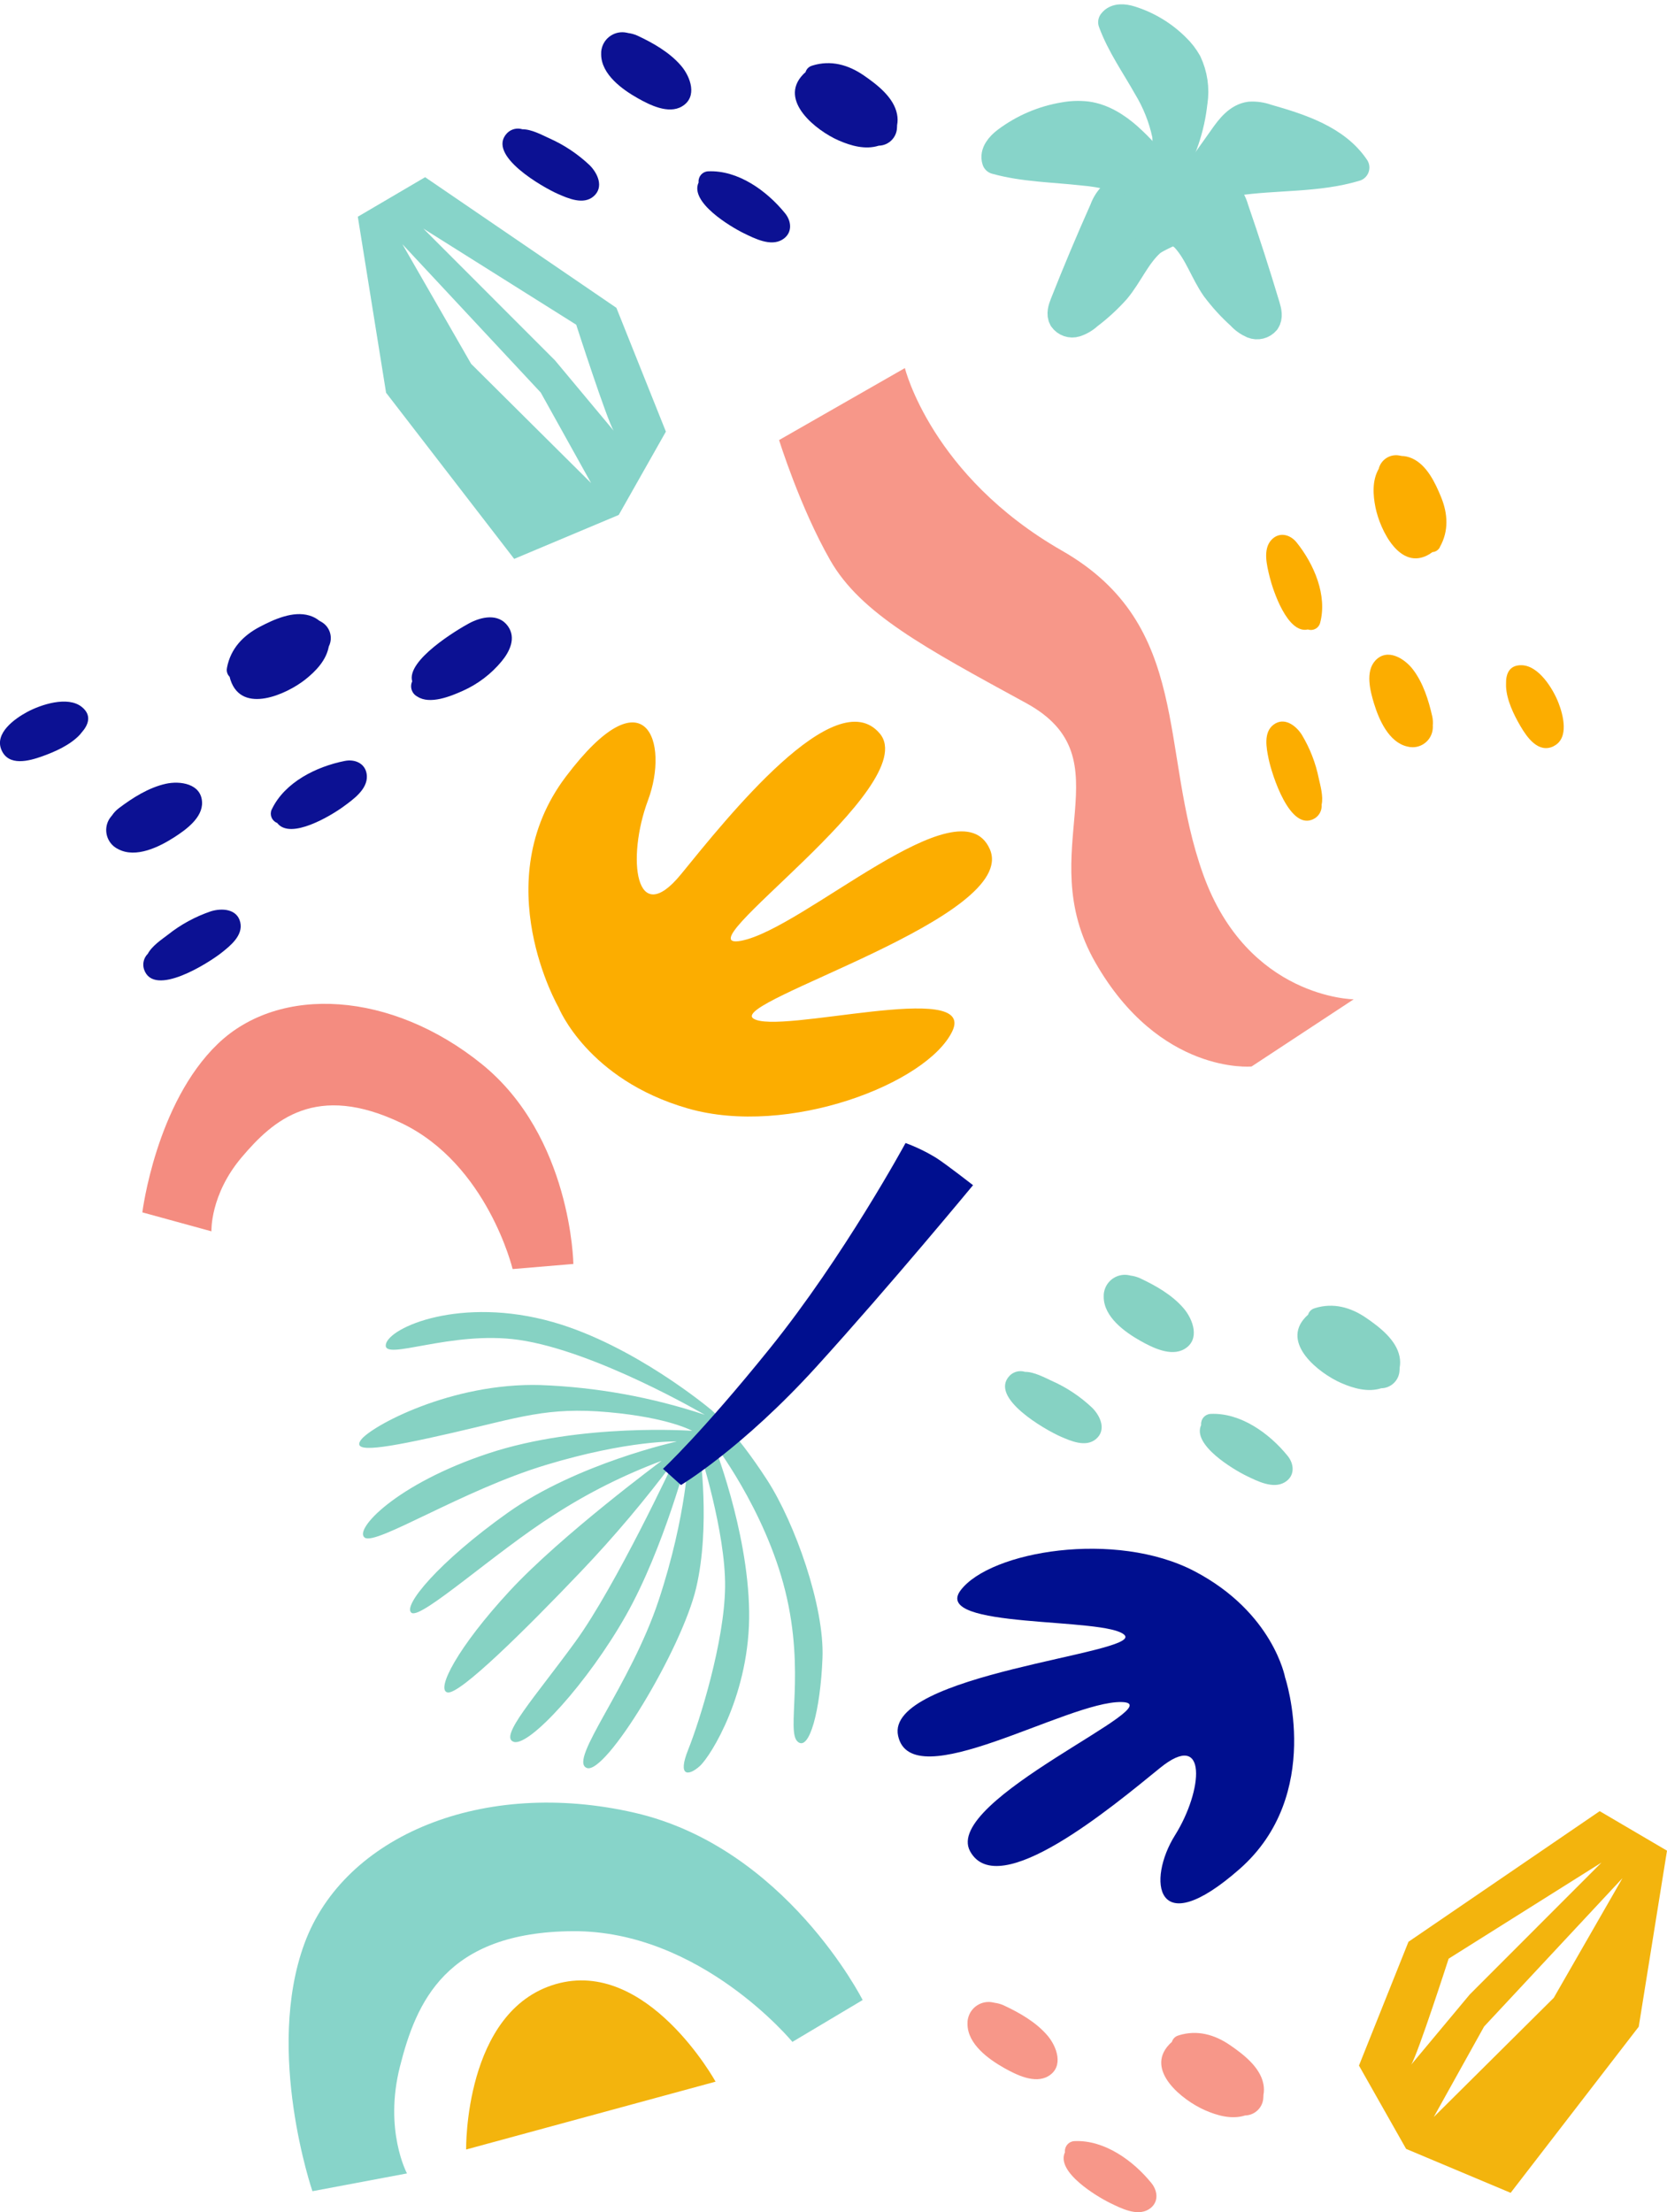 <svg viewBox="0 0 355.66 471.79" xmlns:xlink="http://www.w3.org/1999/xlink" xmlns="http://www.w3.org/2000/svg" data-name="Layer 2" id="Layer_2">
  <defs>
    <style>
      .cls-1 {
        clip-path: url(#clippath);
      }

      .cls-2 {
        fill: none;
      }

      .cls-2, .cls-3, .cls-4, .cls-5, .cls-6, .cls-7, .cls-8, .cls-9, .cls-10 {
        stroke-width: 0px;
      }

      .cls-11 {
        clip-path: url(#clippath-1);
      }

      .cls-12 {
        clip-path: url(#clippath-2);
      }

      .cls-13, .cls-14 {
        stroke: #87d4c9;
      }

      .cls-13, .cls-14, .cls-5 {
        fill: #87d4c9;
      }

      .cls-14 {
        stroke-linecap: round;
        stroke-linejoin: round;
        stroke-width: 5.87px;
      }

      .cls-3 {
        fill: #f48c80;
      }

      .cls-4 {
        fill: #f3b40d;
      }

      .cls-6 {
        fill: #0c1193;
      }

      .cls-7 {
        fill: #86d2c3;
      }

      .cls-8 {
        fill: #fcad00;
      }

      .cls-9 {
        fill: #f79789;
      }

      .cls-10 {
        fill: #000f8f;
      }
    </style>
    <clipPath id="clippath">
      <rect height="81.4" width="65.72" y="37.79" x="76.35" class="cls-2"></rect>
    </clipPath>
    <clipPath id="clippath-1">
      <rect height="81.4" width="65.72" y="386.26" x="289.95" class="cls-2"></rect>
    </clipPath>
    <clipPath id="clippath-2">
      <rect height="73.25" width="84.59" x="208.48" class="cls-2"></rect>
    </clipPath>
  </defs>
  <g data-name="Layer 1" id="Layer_1-2">
    <g data-name="Group 271" id="Group_271">
      <g class="cls-1">
        <g data-name="Group 270" id="Group_270">
          <path d="M109.71,119.19l22.3-9.37,10.06-17.77-10.56-26.4-40.81-27.86-14.36,8.43,6.03,37.54,27.33,35.43ZM122.94,69.26s6.59,20.42,7.99,22.6l-12.5-14.98-28.11-28.13,32.63,20.51ZM126.1,103.01l-25.58-25.41-14.67-25.52,29.52,31.64,10.73,19.28Z" class="cls-5" data-name="Path 239" id="Path_239"></path>
        </g>
      </g>
    </g>
    <g data-name="Group 273" id="Group_273">
      <g class="cls-11">
        <g data-name="Group 270-2" id="Group_270-2">
          <path d="M322.3,467.66l-22.3-9.37-10.06-17.77,10.56-26.4,40.8-27.86,14.36,8.43-6.03,37.54-27.33,35.43ZM309.07,417.73s-6.59,20.42-7.99,22.6l12.5-14.98,28.11-28.13-32.63,20.51ZM305.91,451.48l25.59-25.41,14.66-25.52-29.52,31.64-10.73,19.28Z" class="cls-4" data-name="Path 239-2" id="Path_239-2"></path>
        </g>
      </g>
    </g>
    <path d="M66.66,467.32s-10.2-29.76-1.7-52.84c8.49-23.08,38.18-35.29,70.43-27.88s48.66,39.94,48.66,39.94l-14.99,8.93s-19.59-23.77-46.81-23.61c-27.22.16-33.47,15.25-36.92,28.86s1.5,22.8,1.5,22.8l-20.16,3.79Z" class="cls-5" data-name="Path 227" id="Path_227"></path>
    <path d="M99.45,458.42s-.46-29.56,19.07-35.26c19.52-5.7,34.15,20.79,34.15,20.79l-53.22,14.47Z" class="cls-4" data-name="Path 228" id="Path_228"></path>
    <rect transform="translate(-162.04 89.36) rotate(-25.98)" height="76.36" width="123.39" y="357.78" x="51.01" class="cls-2" data-name="Rectangle 292" id="Rectangle_292"></rect>
    <path d="M151.54,300.51s-16.23-13.63-33.59-18.56c-19.57-5.56-34.97,1.09-35.63,4.78-.65,3.69,13.87-3.04,28.34-.98,16.42,2.34,39.71,15.98,39.71,15.98-11.3-3.76-23.09-5.89-34.99-6.34-19.07-.57-36.29,8.8-38.38,11.71s4.91,1.82,19.34-1.48c14.43-3.3,20.41-5.62,33.43-4.45s17.9,3.98,17.9,3.98c0,0-23.67-1.72-43.38,4.78s-28.92,16.34-26.46,18.01,20.82-10.11,38.57-15.49,28.01-5.03,28.01-5.03c0,0-21.24,4.67-36.04,15.17-14.8,10.51-22.68,20.06-20.54,21.39s17.8-12.93,30.4-20.93c7.2-4.65,14.89-8.5,22.92-11.5,0,0-21.41,15.86-32.42,27.76s-15.82,21.08-13.25,21.63,16.76-13.5,28.51-25.83c7.07-7.42,13.68-15.26,19.81-23.47,0,0-12.42,26.63-21.04,38.48s-16.46,20.4-13.11,21.37,15.8-12.67,23.9-26.98,13.35-34.56,13.35-34.56c0,0-.3,12.98-6.35,31.28s-19.37,34.16-15.38,35.81,20.27-25.24,23.36-38.4.77-29.08.77-29.08c0,0,5.53,17.16,5.4,28.88s-5.47,28.72-7.86,34.67.14,5.64,2.47,3.53,10.8-15.55,10.52-33.06-7.74-36.06-7.74-36.06c0,0,11.12,14.29,15.45,31.81s.13,29.9,2.64,32.11,4.87-6.8,5.3-17.85-5.9-28.8-11.79-37.92c-6.87-10.64-12.15-15.19-12.15-15.19" class="cls-7" data-name="Path 137" id="Path_137"></path>
    <path d="M145.29,316.71s13.07-7.8,28.96-25.3,33.35-38.65,33.35-38.65c0,0-5.49-4.28-7.73-5.74-2.11-1.31-4.35-2.4-6.67-3.25,0,0-13.1,24.16-29,43.86-14.67,18.18-22.75,25.62-22.75,25.62l3.83,3.45Z" class="cls-10" data-name="Path 138" id="Path_138"></path>
    <path d="M281.97,171.62c.1,1.15-.45,2.26-1.43,2.89-5.31,3.25-9.25-9.58-9.88-12.69-.47-2.29-1.14-5.64,1.07-7.28,2.27-1.69,4.75.18,6.01,2.15,1.73,2.87,2.96,6.02,3.62,9.3.32,1.46,1.02,3.84.61,5.63" class="cls-8" data-name="Path 140" id="Path_140"></path>
    <path d="M281.65,132.86c-.3,1.09-1.42,1.72-2.51,1.42-.04-.01-.08-.02-.11-.03-4.34.98-7.44-8.32-8.15-11.24-.57-2.36-1.5-5.85.38-7.87,1.66-1.78,4-1.18,5.39.56,3.69,4.61,6.58,11.24,5,17.16" class="cls-8" data-name="Path 141" id="Path_141"></path>
    <path d="M307.22,116.67c-.31.62-.92,1.04-1.62,1.08-.19.15-.39.29-.6.42-6.27,3.78-10.56-5.15-11.53-9.92-.55-2.69-.74-5.78.68-8.25.47-1.97,2.42-3.23,4.41-2.85.16.02.32.05.47.09.76.02,1.51.19,2.2.5,3.18,1.39,4.99,5.24,6.23,8.28,1.46,3.57,1.66,7.24-.27,10.66" class="cls-8" data-name="Path 142" id="Path_142"></path>
    <path d="M331.48,159.14c-3.26,1.61-5.69-1.89-7.1-4.3-1.44-2.47-2.93-5.55-3.06-8.43,0-.18,0-.35,0-.53-.06-2.11.65-4.08,3.34-4.01,3.65.1,6.66,5,7.83,7.98,1.05,2.68,2.33,7.63-1.02,9.28" class="cls-8" data-name="Path 143" id="Path_143"></path>
    <path d="M305.7,154.81v.24c0,2.38-1.93,4.31-4.31,4.31-.38,0-.77-.05-1.14-.15-3.95-.9-6.05-5.74-7.11-9.21-.81-2.66-1.88-6.78.29-9.12,2.57-2.77,6.27-.43,8.06,1.94,2.16,2.85,3.31,6.53,4.09,9.99.14.66.18,1.34.1,2.01" class="cls-8" data-name="Path 144" id="Path_144"></path>
    <path d="M267.01,227.45s-19.58,1.82-33.32-22.19,7.05-43.41-14.76-55.31-35.34-19.17-41.8-30.47-10.91-25.63-10.91-25.63l26.84-15.35s5.66,23.01,33.53,38.95,20.61,42.59,30.11,69.03,32.11,26.64,32.11,26.64l-21.8,14.34Z" class="cls-9" data-name="Path 145" id="Path_145"></path>
    <g data-name="Group 263" id="Group_263">
      <path d="M218.68,292.57c-1.16-.36-2.42-.04-3.27.82-4.51,4.7,7.74,11.6,10.78,12.94,2.24.99,5.52,2.43,7.69.53,2.23-1.95.87-4.9-.86-6.63-2.55-2.41-5.5-4.37-8.71-5.78-1.42-.65-3.7-1.9-5.63-1.88" class="cls-7" data-name="Path 147" id="Path_147"></path>
      <path d="M258.28,301.54c-1.18.06-2.08,1.07-2.02,2.25,0,.04,0,.08.01.12-1.97,4.22,6.85,9.47,9.68,10.85,2.29,1.11,5.66,2.84,8.14,1.37,2.2-1.3,2.1-3.83.63-5.64-3.89-4.8-10.04-9.25-16.44-8.95" class="cls-7" data-name="Path 148" id="Path_148"></path>
      <path d="M280.55,278.99c-.71.17-1.27.71-1.47,1.41-.2.16-.38.33-.56.52-5.27,5.57,2.91,11.96,7.58,14.01,2.63,1.16,5.75,2.05,8.6,1.14,2.13-.04,3.85-1.75,3.9-3.88.01-.17.02-.33.02-.5.15-.78.14-1.58-.02-2.37-.71-3.57-4.25-6.28-7.08-8.23-3.33-2.29-7.04-3.32-10.97-2.11" class="cls-7" data-name="Path 149" id="Path_149"></path>
      <path d="M241.19,272.03c-.08-.02-.16-.04-.24-.05-2.43-.53-4.84,1.01-5.37,3.45-.09.39-.12.8-.1,1.2.04,4.25,4.52,7.47,7.83,9.33,2.54,1.43,6.52,3.44,9.4,1.74,3.41-2.01,1.84-6.32-.18-8.68-2.44-2.85-5.95-4.85-9.32-6.42-.64-.29-1.33-.48-2.03-.56" class="cls-7" data-name="Path 150" id="Path_150"></path>
    </g>
    <g data-name="Group 274" id="Group_274">
      <path d="M229.22,456.63c-1.18.06-2.08,1.07-2.02,2.25,0,.04,0,.08.01.12-1.97,4.22,6.85,9.47,9.68,10.85,2.29,1.11,5.66,2.84,8.14,1.37,2.2-1.3,2.1-3.83.63-5.64-3.89-4.8-10.04-9.25-16.44-8.95" class="cls-9" data-name="Path 148-2" id="Path_148-2"></path>
      <path d="M251.49,434.08c-.71.17-1.27.71-1.47,1.41-.2.16-.38.33-.56.52-5.27,5.57,2.91,11.96,7.58,14.01,2.63,1.16,5.75,2.05,8.6,1.14,2.13-.04,3.85-1.75,3.9-3.88.01-.17.02-.33.02-.5.15-.78.14-1.58-.02-2.37-.71-3.57-4.25-6.28-7.08-8.23-3.33-2.29-7.04-3.32-10.97-2.11" class="cls-9" data-name="Path 149-2" id="Path_149-2"></path>
      <path d="M212.13,427.11c-.08-.02-.16-.04-.24-.05-2.43-.53-4.84,1.01-5.37,3.45-.09.39-.12.8-.1,1.2.04,4.25,4.52,7.47,7.83,9.33,2.54,1.43,6.52,3.44,9.4,1.74,3.41-2.01,1.84-6.32-.18-8.68-2.44-2.85-5.95-4.85-9.32-6.42-.64-.29-1.33-.48-2.03-.56" class="cls-9" data-name="Path 150-2" id="Path_150-2"></path>
    </g>
    <g data-name="Group 272" id="Group_272">
      <path d="M111.46,27.57c-1.16-.36-2.42-.04-3.27.82-4.51,4.7,7.74,11.6,10.78,12.94,2.24.99,5.52,2.43,7.69.53,2.23-1.95.87-4.9-.86-6.63-2.55-2.41-5.5-4.37-8.71-5.78-1.42-.65-3.7-1.9-5.63-1.88" class="cls-6" data-name="Path 147-2" id="Path_147-2"></path>
      <path d="M151.06,36.54c-1.18.06-2.08,1.07-2.02,2.25,0,.04,0,.08.01.12-1.97,4.22,6.85,9.47,9.68,10.85,2.29,1.11,5.66,2.84,8.14,1.37,2.2-1.3,2.1-3.83.63-5.64-3.89-4.8-10.04-9.25-16.44-8.95" class="cls-6" data-name="Path 148-5" id="Path_148-5"></path>
      <path d="M173.33,13.99c-.71.17-1.27.71-1.47,1.41-.2.16-.38.33-.56.52-5.27,5.57,2.91,11.96,7.58,14.01,2.63,1.16,5.75,2.05,8.6,1.14,2.13-.04,3.85-1.75,3.9-3.88.01-.17.02-.33.02-.5.15-.78.14-1.58-.02-2.37-.71-3.57-4.25-6.28-7.08-8.23-3.33-2.29-7.04-3.32-10.97-2.11" class="cls-6" data-name="Path 149-5" id="Path_149-5"></path>
      <path d="M133.97,7.03c-.08-.02-.16-.04-.24-.05-2.43-.53-4.84,1.01-5.37,3.45-.09.39-.12.8-.1,1.2.04,4.25,4.52,7.47,7.83,9.33,2.54,1.43,6.52,3.44,9.4,1.74,3.41-2.01,1.84-6.32-.18-8.68-2.44-2.85-5.95-4.85-9.32-6.42-.64-.29-1.33-.48-2.03-.56" class="cls-6" data-name="Path 150-5" id="Path_150-5"></path>
    </g>
    <path d="M30.37,258.57s2.88-23.27,16.11-35.96c13.22-12.69,37.1-11.18,56.29,4.31s19.56,42.64,19.56,42.64l-12.96,1.09s-5.36-22.32-23.66-31.1-27.4-.71-34.16,7.28-6.44,15.77-6.44,15.77l-14.74-4.04Z" class="cls-3" data-name="Path 157" id="Path_157"></path>
    <path d="M119.2,214.9s-15.5-26.73,1.52-49.26,22.15-7.34,17.53,5.04-2.69,27.7,7.07,15.74,32.92-41.16,42.37-30-42.95,46.71-29.59,44.22,46.7-34.04,53.08-19.54-55.74,32.49-50.46,36.11,47.77-8.42,42.46,2.71c-5.31,11.13-34.98,22.64-56.41,16.48s-27.58-21.51-27.58-21.51" class="cls-8" data-name="Path 158" id="Path_158"></path>
    <path d="M274.19,357.78s8.34,24.97-9.74,40.84-19.74,2.32-13.76-7.22,7.01-22.65-3.2-14.35-34.55,28.69-40.52,17.76,43.88-31.6,32.29-31.82-44.82,20.38-47.65,7.19,52.1-17.53,48.32-21.47-41.31-1.19-34.97-9.56,33.09-12.87,49.91-4.05c16.82,8.82,19.32,22.69,19.32,22.69" class="cls-10" data-name="Path 139" id="Path_139"></path>
    <g data-name="Group 269" id="Group_269">
      <g class="cls-12">
        <g data-name="Group 268" id="Group_268">
          <path d="M237.45,41.51c-.92.88-1.62,1.96-2.05,3.16-2.96,6.64-5.78,13.34-8.45,20.1-.41,1.03-.8,2.23-.26,3.19.64.91,1.78,1.3,2.84.97,1.03-.34,1.97-.9,2.76-1.63,2.14-1.62,4.13-3.44,5.92-5.45,2.64-3.15,4.27-7.24,7.34-10.03,1.59-1.45,8.48-3.65,8.71-5.76.55-5.05-14.09-6.77-16.8-4.55" class="cls-13" data-name="Path 229" id="Path_229"></path>
          <path d="M237.45,41.51c-.92.88-1.62,1.96-2.05,3.16-2.96,6.64-5.78,13.34-8.45,20.1-.41,1.03-.8,2.23-.26,3.19.64.91,1.78,1.3,2.84.97,1.03-.34,1.97-.9,2.76-1.63,2.14-1.62,4.13-3.44,5.92-5.45,2.64-3.15,4.27-7.24,7.34-10.03,1.59-1.45,8.48-3.65,8.71-5.76.55-5.06-14.09-6.78-16.8-4.55Z" class="cls-14" data-name="Path 230" id="Path_230"></path>
          <path d="M240.86,29.23c-2.56-2.28-5.59-4.22-8.99-4.67-1.6-.18-3.22-.13-4.81.16-4.5.73-8.76,2.55-12.41,5.29-1.36,1.02-2.75,2.6-2.21,4.21,6,1.67,12.31,1.71,18.5,2.41,4.27.34,8.46,1.39,12.39,3.1,2.68,1.28,6.43,6,8.79,5.27-2.54-6.02-6.39-11.4-11.26-15.76" class="cls-13" data-name="Path 231" id="Path_231"></path>
          <path d="M240.86,29.23c-2.56-2.28-5.59-4.22-8.99-4.67-1.6-.18-3.22-.13-4.81.16-4.5.73-8.76,2.55-12.41,5.29-1.36,1.02-2.75,2.6-2.21,4.21,6,1.67,12.31,1.71,18.5,2.41,4.27.34,8.46,1.39,12.39,3.1,2.68,1.28,6.43,6,8.79,5.27-2.54-6.02-6.39-11.4-11.26-15.76Z" class="cls-14" data-name="Path 232" id="Path_232"></path>
          <path d="M260.86,29.35c1.48-2.12,3.26-4.42,5.82-4.74,1.24-.07,2.48.11,3.65.53,7.1,2.03,14.78,4.47,18.9,10.59-8.25,2.48-17.1,1.8-25.61,3.09-2.13.16-4.17.93-5.88,2.21-1.15,1.01-1.92,2.46-3.25,3.21-4.78,2.69-1.82-3.07-.96-4.4,2.31-3.57,4.89-7,7.33-10.49" class="cls-13" data-name="Path 233" id="Path_233"></path>
          <path d="M260.86,29.35c1.48-2.12,3.26-4.42,5.82-4.74,1.24-.07,2.48.11,3.65.53,7.1,2.03,14.78,4.47,18.9,10.59-8.25,2.48-17.1,1.8-25.61,3.09-2.13.16-4.17.93-5.88,2.21-1.15,1.01-1.92,2.46-3.25,3.21-4.78,2.69-1.82-3.07-.96-4.4,2.31-3.57,4.89-7,7.33-10.49Z" class="cls-14" data-name="Path 234" id="Path_234"></path>
          <path d="M261.72,41.24c.84.96,1.44,2.09,1.77,3.32,2.37,6.87,4.6,13.79,6.69,20.76.32,1.06.61,2.29-.02,3.2-.71.85-1.89,1.14-2.92.73-.99-.43-1.88-1.06-2.61-1.87-2-1.8-3.81-3.79-5.42-5.94-2.35-3.37-3.63-7.58-6.44-10.62-1.46-1.58-8.13-4.37-8.18-6.49-.11-5.08,14.62-5.53,17.13-3.08" class="cls-13" data-name="Path 235" id="Path_235"></path>
          <path d="M261.72,41.24c.84.96,1.44,2.09,1.77,3.32,2.37,6.87,4.6,13.79,6.69,20.76.32,1.06.61,2.29-.02,3.2-.71.85-1.89,1.14-2.92.73-.99-.43-1.88-1.06-2.61-1.87-2-1.8-3.81-3.79-5.42-5.94-2.35-3.37-3.63-7.58-6.44-10.62-1.46-1.58-8.13-4.37-8.18-6.49-.11-5.08,14.62-5.53,17.13-3.09Z" class="cls-14" data-name="Path 236" id="Path_236"></path>
          <path d="M254.7,21.77c.44-2.88,0-5.83-1.24-8.47-.67-1.19-1.5-2.27-2.49-3.22-2.73-2.73-6.08-4.75-9.76-5.9-1.37-.43-3.14-.6-3.98.56,1.82,4.94,4.91,9.29,7.49,13.88,1.88,3.1,3.23,6.49,4,10.04.45,2.47-.94,7.38.73,8.63,2.87-4.72,4.66-10.02,5.24-15.52" class="cls-13" data-name="Path 237" id="Path_237"></path>
          <path d="M254.7,21.77c.44-2.88,0-5.83-1.24-8.47-.67-1.19-1.5-2.27-2.49-3.22-2.73-2.73-6.08-4.75-9.76-5.9-1.37-.43-3.14-.6-3.98.56,1.82,4.94,4.91,9.29,7.49,13.88,1.88,3.1,3.23,6.49,4,10.04.45,2.47-.94,7.38.73,8.63,2.87-4.72,4.66-10.02,5.24-15.52Z" class="cls-14" data-name="Path 238" id="Path_238"></path>
        </g>
      </g>
    </g>
    <g data-name="Group 267" id="Group_267">
      <path d="M31.52,203.43c-.86.86-1.16,2.12-.8,3.28,2.04,6.19,13.87-1.42,16.48-3.47,1.92-1.51,4.72-3.74,4.06-6.55-.67-2.88-3.92-3.06-6.26-2.34-3.32,1.13-6.43,2.81-9.18,5-1.24.95-3.41,2.38-4.3,4.09" class="cls-6" data-name="Path 151-2" id="Path_151-2"></path>
      <path d="M57.97,172.63c-.49,1.07-.03,2.34,1.05,2.83.04.02.08.03.12.05,2.81,3.72,11.58-1.62,14.12-3.48,2.05-1.5,5.15-3.67,5.01-6.55-.12-2.55-2.4-3.65-4.69-3.2-6.06,1.19-12.86,4.55-15.6,10.35" class="cls-6" data-name="Path 152-2" id="Path_152-2"></path>
      <path d="M48.44,142.39c-.18.71.04,1.45.56,1.96.05.25.12.49.2.73,2.46,7.26,11.92,3.01,15.92-.15,2.26-1.78,4.5-4.13,5.03-7.06.96-1.9.25-4.22-1.61-5.26-.14-.09-.29-.17-.44-.25-.62-.5-1.34-.87-2.1-1.09-3.49-1.04-7.54.82-10.58,2.41-3.58,1.88-6.22,4.67-6.99,8.71" class="cls-6" data-name="Path 153-2" id="Path_153-2"></path>
      <path d="M87.95,145.3c-.57,1.2-.09,2.63,1.08,3.25,2.68,1.78,7.16-.07,9.74-1.23,3.19-1.43,6-3.57,8.23-6.25,1.75-2.11,3.18-5.02,1.35-7.55-2.03-2.8-5.69-1.97-8.28-.58-2.61,1.41-13.39,7.9-12.13,12.36" class="cls-6" data-name="Path 154-2" id="Path_154-2"></path>
      <path d="M.33,159.98c1.52,3.49,5.83,2.33,8.59,1.35,2.82-1,6.1-2.46,8.14-4.67.12-.14.24-.28.35-.43,1.47-1.65,2.23-3.71.03-5.47-2.99-2.39-8.71-.5-11.66,1.09-2.65,1.43-7.02,4.53-5.46,8.11" class="cls-6" data-name="Path 155-2" id="Path_155-2"></path>
      <path d="M23.88,173.93c-.05.06-.11.12-.16.19-1.61,1.9-1.36,4.75.54,6.36.31.26.65.47,1.01.64,3.77,1.95,8.71-.5,11.91-2.56,2.45-1.58,6.09-4.16,5.93-7.5-.19-3.96-4.73-4.58-7.76-3.9-3.66.82-7.07,2.99-10.03,5.23-.56.43-1.05.95-1.44,1.54" class="cls-6" data-name="Path 156-2" id="Path_156-2"></path>
    </g>
  </g>
</svg>